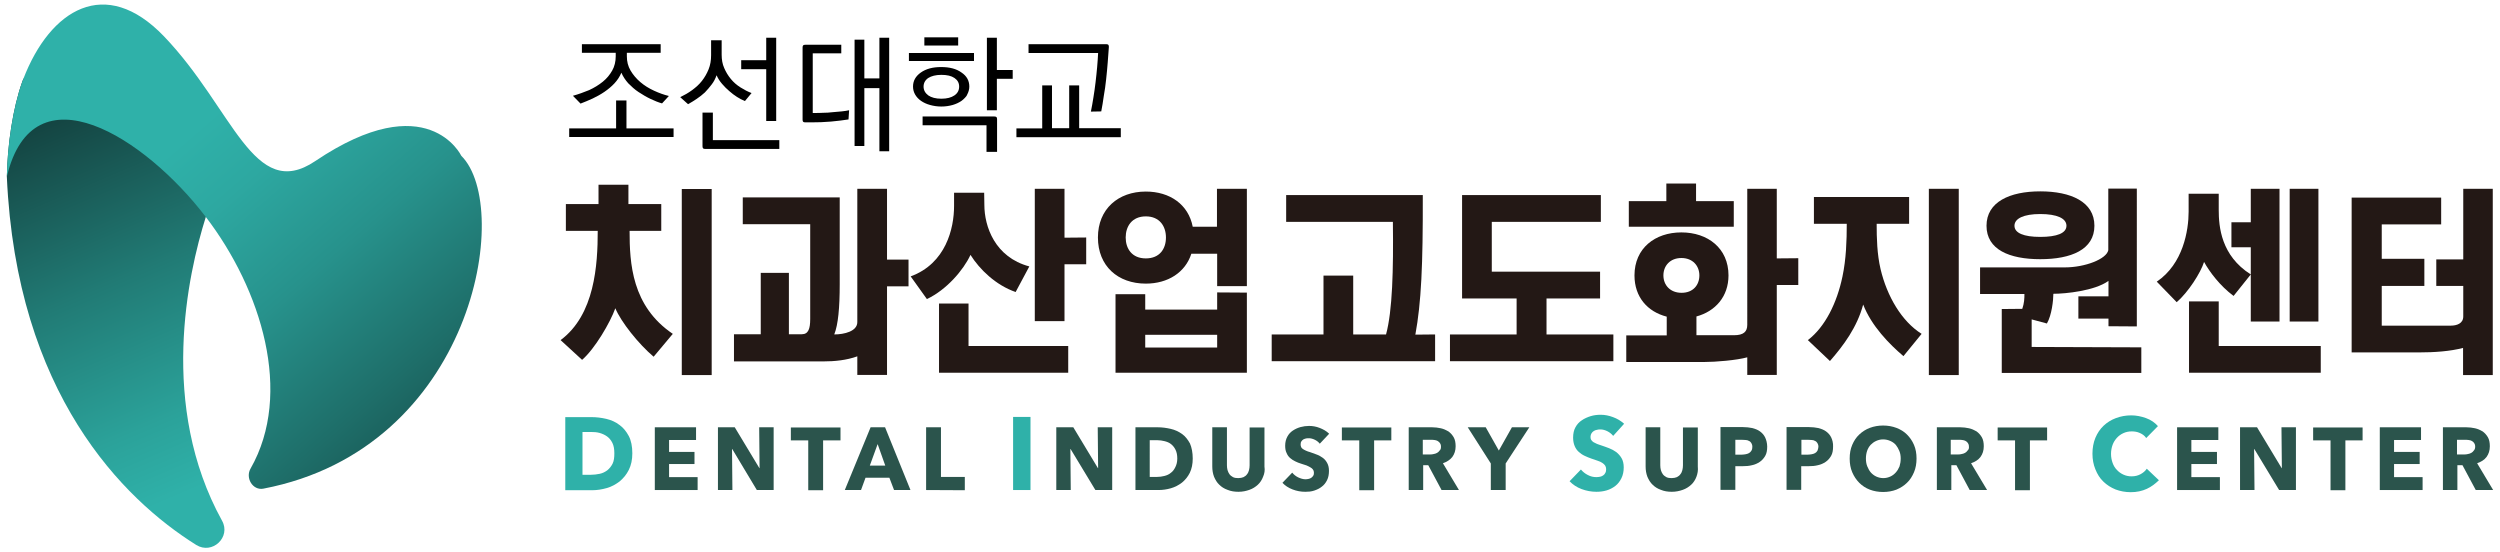 <?xml version="1.0" encoding="UTF-8"?> <!-- Generator: Adobe Illustrator 23.0.5, SVG Export Plug-In . SVG Version: 6.00 Build 0) --> <svg xmlns="http://www.w3.org/2000/svg" xmlns:xlink="http://www.w3.org/1999/xlink" version="1.1" id="_레이어_1" x="0px" y="0px" viewBox="0 0 1279 282.6" style="enable-background:new 0 0 1279 282.6;" xml:space="preserve"> <style type="text/css"> .st0{fill:#231815;} .st1{fill:#2FB1A9;} .st2{fill:#2B544C;} .st3{fill:url(#SVGID_1_);} .st4{fill:url(#SVGID_2_);} </style> <g> <g> <path class="st0" d="M322.1,118.1c0,16.6,1.1,38.5,22.1,52.7l-9.8,11.7c-7.7-6.5-16.7-17.8-19.6-24.8c-2.6,7.3-10.5,20.8-17,26.4 L286.8,174c17.5-13,19-38.5,19-55.9h-16.3v-13.7h16.7v-9.9h15.3v9.9h16.8v13.7L322.1,118.1L322.1,118.1z M364.1,96.7v95.2h-15.3 V96.7L364.1,96.7L364.1,96.7z"></path> <path class="st0" d="M464.8,132.8v13.7h-11v45.3h-15.2v-9.5c-5.5,2-11.6,2.6-17.5,2.6h-45.6V171h13.7v-31.4h14.4V171h6.6 c3.4,0,4.3-2.9,4.3-7.8v-48.5h-34.5V101h49.6v44.4c0,12.1-0.8,20.7-2.8,25.7c5.1,0,11.8-1.6,11.8-6.3V96.6h15.2v36.2L464.8,132.8 L464.8,132.8z"></path> <path class="st0" d="M503.6,104.8c0,11.1,5.4,26.8,23,31.5l-7,13.1c-10.1-3.5-18.4-11.5-23.1-19c-3.6,7.8-12.3,17.9-22.3,22.6 l-8.3-11.6c18-6.6,22.2-24.5,22.2-36v-6.8h15.4L503.6,104.8L503.6,104.8z M546.5,177v13.7h-66.1v-35.4h15.1V177H546.5L546.5,177z M555.7,121.5v13.7h-11.1v29.1h-15.2V96.6h15.2v25L555.7,121.5L555.7,121.5z"></path> <path class="st0" d="M637.9,96.6v49.8h-15.2v-16.6h-13.2c-3.1,9.6-12,15.3-23.3,15.3c-14.3,0-24.5-9-24.5-23.6 s10.4-23.5,24.5-23.5c12.3,0,21.8,6.6,24,18h12.4V96.6H637.9z M637.9,149.7v41h-67.2v-40.2h15.2v7.9h36.8v-8.8L637.9,149.7 L637.9,149.7z M596.5,121.5c0-5.7-3.2-10.8-10.3-10.8s-10.3,5.1-10.3,10.8s3.2,10.7,10.3,10.7S596.5,127.3,596.5,121.5z M585.9,177.8h36.8v-6.5h-36.8V177.8z"></path> <path class="st0" d="M734.2,171.1v13.7h-83.6v-13.7h26.5V141h15.2v30.1h16.8c3.3-12.2,3.8-33.1,3.5-57.6H658V99.8h69.9 c0.1,36-0.8,55.1-3.8,71.4L734.2,171.1L734.2,171.1z"></path> <path class="st0" d="M825.4,171.1v13.7h-83.6v-13.7h34.1v-18.4H748V99.8H819v13.7h-55.8V139h55.4v13.7h-27.4v18.4L825.4,171.1 L825.4,171.1z"></path> <path class="st0" d="M920,132.1v13.7h-11v46h-15.1v-9c-5.4,1.5-16.1,2.4-22.1,2.4H832v-13.6h20.7V162c-9.8-2.5-16.5-10-16.5-21.1 c0-13.9,10.5-22,24-22s24.1,8.1,24.1,22c0,10.9-6.8,18.4-16.4,21v9.6h19.2c4.9,0,6.8-1.8,6.8-5.3V96.6H909v35.6L920,132.1 L920,132.1z M887,102.9v13.1h-53.7v-13.1h19.2v-9h15.2v9L887,102.9L887,102.9z M869.4,140.9c0-4.9-3.4-8.9-9.2-8.9s-9.2,4-9.2,8.9 s3.4,8.9,9.3,8.9S869.4,145.8,869.4,140.9L869.4,140.9z"></path> <path class="st0" d="M983.1,170.8l-9.3,11.4c-7.2-6.1-16.4-15.5-20.6-26.4c-3.1,11.6-10,20.9-17,28.9L924.9,174 c8.9-6.8,14.9-19.1,17.7-32.5c1.9-9,2.2-18.4,2.2-27H928v-13.7h48.7v13.7h-16.6c0,7.4,0.2,15.5,2,23.2 C965.4,151.6,972.9,164.4,983.1,170.8L983.1,170.8z M1002.1,96.6v95.3h-15.3V96.6H1002.1z"></path> <path class="st0" d="M1095.5,177.7v13.1h-71.4v-32.7l10.5-0.1c1-2.9,1.1-5.3,1.1-7.6H1013v-13.6h43.3c10.5,0,21.4-4.3,22.3-8.8 V96.5h14.6V167l-14.5-0.1v-3.9h-15.4v-11.4h15.4v-7.9c-7,5.1-22,6.6-28.2,6.6c0,3.2-0.8,10.9-3.3,15.2l-7.8-2.1v14.1L1095.5,177.7 L1095.5,177.7z M1071.5,115.5c0,12.2-11.9,17.1-27.7,17.1s-27.5-4.9-27.5-17.1s11.9-17.6,27.5-17.6S1071.5,103.2,1071.5,115.5z M1057.2,115.5c0-3.8-4.9-6-13.4-6s-13.2,2.3-13.2,6s4.7,5.7,13.2,5.7S1057.2,119.3,1057.2,115.5z"></path> <path class="st0" d="M1135.1,107.4c0,8.6,1.2,23.4,16.4,33l-8.8,11c-6.9-5.1-12.3-12.3-15.1-17.4c-1.7,5.5-8.1,15.5-14,20.6 l-10.2-10.5c13.5-9.1,16.3-26.2,16.3-35.8v-9.2h15.4L1135.1,107.4L1135.1,107.4z M1187.3,177v13.7h-67.4v-36.5h15.2V177H1187.3z M1166.2,96.6v67.9h-14.7v-38h-9.9v-12.8h9.9V96.6L1166.2,96.6L1166.2,96.6z M1186.1,96.6v67.9h-14.7V96.6H1186.1z"></path> <path class="st0" d="M1275.3,96.6v95.3h-15.2v-13.9c-6.5,1.7-14.4,2.3-22.9,2.3h-34.1v-79.2h45.8v13.7h-30.4v17.6h21.8v13.9h-21.8 v20.3h35.3c3.1,0,6.4-1.1,6.4-4.7v-15.6h-13.8v-13.6h13.8V96.6H1275.3L1275.3,96.6z"></path> </g> <g> <path class="st1" d="M323.5,231.9c0,3.3-0.6,6.1-1.8,8.5s-2.8,4.3-4.7,5.9c-2,1.5-4.1,2.7-6.6,3.4s-4.9,1.1-7.5,1.1h-13.7v-37.4 h13.3c2.6,0,5.1,0.3,7.7,0.9c2.5,0.6,4.8,1.6,6.7,3.1c2,1.4,3.5,3.3,4.8,5.7C322.9,225.4,323.5,228.4,323.5,231.9L323.5,231.9z M314.3,231.9c0-2.1-0.3-3.9-1-5.3c-0.7-1.4-1.6-2.5-2.7-3.3s-2.4-1.4-3.8-1.8s-2.9-0.5-4.4-0.5h-4.4v21.9h4.2 c1.6,0,3.1-0.2,4.6-0.5s2.8-1,3.9-1.8c1.1-0.9,2-2,2.7-3.4S314.3,234,314.3,231.9L314.3,231.9z"></path> <path class="st2" d="M335,250.7v-32.1h21.1v6.5h-13.8v6.1h13v6.2h-13v6.7h14.6v6.6L335,250.7L335,250.7z"></path> <path class="st2" d="M387.2,250.7l-12.6-21h-0.1l0.2,21h-7.4v-32.1h8.6l12.6,20.9h0.1l-0.2-20.9h7.4v32.1H387.2z"></path> <path class="st2" d="M421.1,225.3v25.5h-7.6v-25.5h-8.9v-6.6H430v6.6H421.1L421.1,225.3z"></path> <path class="st2" d="M457.4,250.7l-2.4-6.3h-12.2l-2.3,6.3h-8.3l13.2-32.1h7.4l13,32.1H457.4L457.4,250.7z M449,227.2l-4,11h7.9 L449,227.2z"></path> <path class="st2" d="M473.8,250.7v-32.1h7.6V244h12.2v6.8L473.8,250.7L473.8,250.7z"></path> <path class="st1" d="M518.3,250.7v-37.4h8.9v37.4H518.3z"></path> <path class="st2" d="M560.4,250.7l-12.7-21h-0.1l0.2,21h-7.4v-32.1h8.7l12.6,20.9h0.1l-0.2-20.9h7.4v32.1H560.4z"></path> <path class="st2" d="M610.2,234.6c0,2.8-0.5,5.2-1.5,7.3c-1,2-2.4,3.7-4,5c-1.7,1.3-3.6,2.3-5.7,2.9s-4.2,0.9-6.4,0.9h-11.7v-32.1 h11.4c2.2,0,4.4,0.3,6.6,0.8c2.2,0.5,4.1,1.4,5.8,2.6c1.7,1.2,3,2.9,4.1,4.9C609.7,229,610.2,231.6,610.2,234.6L610.2,234.6z M602.3,234.6c0-1.8-0.3-3.3-0.9-4.5s-1.3-2.1-2.3-2.9s-2.1-1.2-3.3-1.5c-1.2-0.3-2.5-0.5-3.8-0.5h-3.8V244h3.6 c1.4,0,2.7-0.2,3.9-0.5s2.4-0.8,3.3-1.6c1-0.7,1.7-1.7,2.3-2.9S602.3,236.4,602.3,234.6L602.3,234.6z"></path> <path class="st2" d="M646.2,243.9c-0.6,1.6-1.5,3-2.7,4.1c-1.2,1.1-2.6,2-4.3,2.6c-1.7,0.6-3.5,1-5.6,1s-3.9-0.3-5.6-1 c-1.7-0.6-3.1-1.5-4.2-2.6c-1.2-1.1-2-2.5-2.7-4.1c-0.6-1.6-0.9-3.3-0.9-5.3v-20h7.5V238c0,0.9,0.1,1.7,0.3,2.5 c0.2,0.8,0.6,1.5,1,2.1s1.1,1.1,1.8,1.5c0.8,0.4,1.7,0.5,2.7,0.5s2-0.2,2.7-0.5c0.8-0.4,1.4-0.9,1.8-1.5c0.5-0.6,0.8-1.3,1-2.1 c0.2-0.8,0.3-1.6,0.3-2.5v-19.3h7.6v20C647.2,240.6,646.9,242.3,646.2,243.9L646.2,243.9z"></path> <path class="st2" d="M675.2,227c-0.7-0.9-1.5-1.5-2.5-2s-2.1-0.8-3-0.8c-0.5,0-1,0-1.5,0.1c-0.5,0.1-1,0.3-1.4,0.5 c-0.4,0.3-0.8,0.6-1,1c-0.3,0.4-0.4,0.9-0.4,1.6c0,0.5,0.1,1,0.3,1.4c0.2,0.4,0.5,0.7,1,1c0.4,0.3,0.9,0.5,1.5,0.8s1.3,0.5,2,0.7 c1.1,0.4,2.2,0.8,3.3,1.2c1.2,0.4,2.2,1,3.2,1.7c1,0.7,1.7,1.6,2.3,2.7s0.9,2.4,0.9,4c0,1.8-0.3,3.4-1,4.8s-1.6,2.5-2.7,3.3 c-1.1,0.9-2.4,1.5-3.9,2s-3,0.6-4.5,0.6c-2.3,0-4.4-0.4-6.5-1.2c-2.1-0.8-3.8-1.9-5.2-3.4l5-5.2c0.8,1,1.8,1.8,3,2.4 c1.3,0.6,2.5,1,3.8,1c0.6,0,1.1-0.1,1.6-0.2s1-0.3,1.4-0.6s0.7-0.6,1-1.1s0.3-1,0.3-1.6s-0.2-1.1-0.5-1.5 c-0.3-0.4-0.7-0.8-1.3-1.1s-1.2-0.7-2-1c-0.8-0.3-1.7-0.6-2.8-0.9c-1-0.3-2-0.7-3-1.2c-1-0.5-1.8-1-2.6-1.7 c-0.8-0.7-1.4-1.6-1.8-2.6c-0.5-1-0.7-2.2-0.7-3.7c0-1.8,0.4-3.3,1.1-4.6s1.6-2.3,2.8-3.1c1.2-0.8,2.5-1.4,3.9-1.8 c1.5-0.4,2.9-0.6,4.4-0.6c1.8,0,3.6,0.3,5.4,1c1.8,0.7,3.5,1.6,4.9,3L675.2,227L675.2,227z"></path> <path class="st2" d="M703,225.3v25.5h-7.6v-25.5h-8.9v-6.6h25.3v6.6H703L703,225.3z"></path> <path class="st2" d="M737.5,250.7l-6.8-12.7h-2.6v12.7h-7.4v-32.1h12c1.5,0,3,0.2,4.4,0.5c1.4,0.3,2.7,0.9,3.9,1.6 c1.1,0.8,2,1.8,2.7,3c0.7,1.2,1,2.8,1,4.6c0,2.2-0.6,4-1.7,5.5c-1.2,1.5-2.8,2.5-4.8,3.2l8.2,13.7L737.5,250.7L737.5,250.7z M737.2,228.5c0-0.8-0.2-1.4-0.5-1.8s-0.7-0.8-1.2-1.1s-1-0.4-1.7-0.5c-0.6-0.1-1.2-0.1-1.8-0.1h-4.1v7.5h3.6c0.6,0,1.3,0,1.9-0.2 c0.7-0.1,1.2-0.3,1.8-0.6c0.5-0.3,1-0.7,1.3-1.2C737.1,230,737.2,229.3,737.2,228.5L737.2,228.5z"></path> <path class="st2" d="M770.3,237.1v13.6h-7.6v-13.6l-11.8-18.5h9.2l6.7,11.9l6.7-11.9h8.9L770.3,237.1L770.3,237.1z"></path> <path class="st1" d="M825.3,223c-0.8-1-1.8-1.8-3-2.4c-1.2-0.6-2.4-0.9-3.5-0.9c-0.6,0-1.2,0-1.8,0.2c-0.6,0.1-1.2,0.3-1.6,0.6 c-0.5,0.3-0.9,0.7-1.2,1.2c-0.3,0.5-0.5,1.1-0.5,1.8c0,0.6,0.1,1.2,0.4,1.6c0.3,0.4,0.6,0.8,1.1,1.1c0.5,0.3,1.1,0.6,1.8,0.9 c0.7,0.3,1.5,0.5,2.3,0.8c1.3,0.4,2.5,0.9,3.9,1.4c1.3,0.5,2.6,1.2,3.7,2c1.1,0.9,2,1.9,2.7,3.1s1.1,2.8,1.1,4.7 c0,2.1-0.4,4-1.2,5.6c-0.8,1.6-1.8,2.9-3.1,3.9c-1.3,1-2.8,1.8-4.5,2.3s-3.4,0.7-5.2,0.7c-2.6,0-5.2-0.5-7.6-1.4s-4.5-2.3-6.1-4 l5.8-6c0.9,1.1,2.1,2.1,3.5,2.8c1.5,0.8,2.9,1.1,4.4,1.1c0.7,0,1.3-0.1,1.9-0.2c0.6-0.1,1.2-0.4,1.6-0.7c0.5-0.3,0.8-0.7,1.1-1.3 c0.3-0.5,0.4-1.2,0.4-1.9s-0.2-1.3-0.5-1.8c-0.3-0.5-0.8-0.9-1.5-1.4c-0.6-0.4-1.4-0.8-2.4-1.1s-2-0.7-3.2-1.1 c-1.2-0.4-2.3-0.9-3.4-1.4c-1.1-0.5-2.1-1.2-3-2s-1.6-1.8-2.1-3c-0.5-1.2-0.8-2.6-0.8-4.3c0-2.1,0.4-3.9,1.2-5.3 c0.8-1.5,1.9-2.7,3.3-3.6c1.3-0.9,2.9-1.6,4.5-2.1s3.4-0.7,5.1-0.7c2.1,0,4.2,0.4,6.3,1.2c2.2,0.8,4,1.9,5.7,3.4L825.3,223 L825.3,223z"></path> <path class="st2" d="M867.9,243.9c-0.6,1.6-1.5,3-2.7,4.1c-1.2,1.1-2.6,2-4.3,2.6c-1.7,0.6-3.5,1-5.6,1s-3.9-0.3-5.6-1 c-1.7-0.6-3.1-1.5-4.2-2.6c-1.2-1.1-2-2.5-2.7-4.1c-0.6-1.6-0.9-3.3-0.9-5.3v-20h7.5V238c0,0.9,0.1,1.7,0.3,2.5 c0.2,0.8,0.6,1.5,1,2.1s1.1,1.1,1.8,1.5c0.8,0.4,1.7,0.5,2.7,0.5s2-0.2,2.7-0.5c0.8-0.4,1.4-0.9,1.8-1.5c0.5-0.6,0.8-1.3,1-2.1 c0.2-0.8,0.3-1.6,0.3-2.5v-19.3h7.6v20C868.8,240.6,868.5,242.3,867.9,243.9L867.9,243.9z"></path> <path class="st2" d="M904.1,228.5c0,1.9-0.3,3.5-1,4.7s-1.6,2.3-2.8,3.1s-2.5,1.4-4,1.7c-1.5,0.4-3.1,0.5-4.7,0.5h-3.8v12.1h-7.6 v-32.1h11.5c1.7,0,3.3,0.2,4.8,0.5c1.5,0.4,2.8,0.9,3.9,1.7c1.1,0.8,2,1.8,2.6,3S904.1,226.7,904.1,228.5L904.1,228.5z M896.5,228.6c0-0.8-0.2-1.4-0.5-1.9c-0.3-0.5-0.7-0.9-1.2-1.1c-0.5-0.3-1.1-0.5-1.7-0.5s-1.3-0.1-2-0.1h-3.3v7.6h3.2 c0.7,0,1.4-0.1,2-0.2c0.7-0.1,1.2-0.3,1.8-0.6c0.5-0.3,0.9-0.7,1.2-1.2C896.4,230,896.5,229.3,896.5,228.6L896.5,228.6z"></path> <path class="st2" d="M937.8,228.5c0,1.9-0.3,3.5-1,4.7s-1.6,2.3-2.8,3.1s-2.5,1.4-4,1.7c-1.5,0.4-3.1,0.5-4.7,0.5h-3.8v12.1H914 v-32.1h11.5c1.7,0,3.3,0.2,4.8,0.5c1.5,0.4,2.8,0.9,3.9,1.7c1.1,0.8,2,1.8,2.6,3S937.9,226.7,937.8,228.5L937.8,228.5z M930.3,228.6c0-0.8-0.2-1.4-0.5-1.9c-0.3-0.5-0.7-0.9-1.2-1.1c-0.5-0.3-1.1-0.5-1.7-0.5s-1.3-0.1-2-0.1h-3.3v7.6h3.2 c0.7,0,1.4-0.1,2-0.2c0.7-0.1,1.2-0.3,1.8-0.6c0.5-0.3,0.9-0.7,1.2-1.2C930.1,230,930.2,229.3,930.3,228.6L930.3,228.6z"></path> <path class="st2" d="M980.5,234.6c0,2.5-0.4,4.9-1.3,7s-2,3.9-3.6,5.4c-1.5,1.5-3.3,2.6-5.4,3.5c-2.1,0.8-4.4,1.2-6.8,1.2 s-4.7-0.4-6.8-1.2c-2.1-0.8-3.9-2-5.4-3.5c-1.5-1.5-2.7-3.3-3.6-5.4s-1.3-4.4-1.3-7s0.4-4.9,1.3-7s2-3.8,3.6-5.3s3.3-2.6,5.4-3.4 c2.1-0.8,4.4-1.2,6.8-1.2s4.7,0.4,6.8,1.2c2.1,0.8,3.9,1.9,5.4,3.4c1.5,1.5,2.7,3.2,3.6,5.3S980.5,232,980.5,234.6z M972.4,234.6 c0-1.4-0.2-2.7-0.7-3.9c-0.5-1.2-1.1-2.2-1.8-3.1c-0.8-0.9-1.7-1.5-2.8-2c-1.1-0.5-2.3-0.8-3.7-0.8s-2.5,0.3-3.6,0.8s-2,1.2-2.8,2 c-0.8,0.9-1.4,1.9-1.8,3.1c-0.4,1.2-0.6,2.5-0.6,3.9s0.2,2.8,0.7,4c0.5,1.2,1.1,2.3,1.8,3.1s1.7,1.6,2.8,2.1s2.3,0.8,3.6,0.8 s2.5-0.3,3.6-0.8s2-1.2,2.8-2.1c0.8-0.9,1.4-1.9,1.9-3.1C972.2,237.3,972.4,236,972.4,234.6L972.4,234.6z"></path> <path class="st2" d="M1007.7,250.7l-6.8-12.7h-2.6v12.7h-7.4v-32.1h12c1.5,0,3,0.2,4.4,0.5c1.4,0.3,2.7,0.9,3.9,1.6 c1.1,0.8,2,1.8,2.7,3c0.7,1.2,1,2.8,1,4.6c0,2.2-0.6,4-1.7,5.5s-2.8,2.5-4.8,3.2l8.2,13.7L1007.7,250.7L1007.7,250.7z M1007.3,228.5c0-0.8-0.2-1.4-0.5-1.8c-0.3-0.5-0.7-0.8-1.2-1.1s-1-0.4-1.7-0.5s-1.2-0.1-1.8-0.1h-4.1v7.5h3.6 c0.6,0,1.3,0,1.9-0.2c0.7-0.1,1.2-0.3,1.8-0.6c0.5-0.3,1-0.7,1.3-1.2C1007.2,230,1007.4,229.3,1007.3,228.5L1007.3,228.5z"></path> <path class="st2" d="M1038.5,225.3v25.5h-7.6v-25.5h-8.9v-6.6h25.3v6.6H1038.5L1038.5,225.3z"></path> <path class="st1" d="M1098.3,250.1c-2.4,1.1-5.1,1.7-8.2,1.7c-2.8,0-5.4-0.5-7.8-1.4c-2.4-1-4.5-2.3-6.2-4 c-1.8-1.7-3.1-3.8-4.1-6.3c-1-2.4-1.5-5.1-1.5-8s0.5-5.7,1.5-8.1c1-2.4,2.4-4.5,4.2-6.2c1.8-1.7,3.9-3,6.3-3.9 c2.4-0.9,5-1.4,7.8-1.4c2.6,0,5.1,0.5,7.6,1.4c2.5,0.9,4.5,2.3,6.1,4.1l-6,6.1c-0.8-1.2-1.9-2-3.3-2.6c-1.3-0.6-2.7-0.8-4.1-0.8 c-1.6,0-3,0.3-4.3,0.9s-2.4,1.4-3.3,2.4c-0.9,1-1.7,2.2-2.2,3.6c-0.5,1.4-0.8,2.9-0.8,4.6s0.3,3.2,0.8,4.6s1.2,2.6,2.2,3.6 c0.9,1,2,1.8,3.3,2.4s2.7,0.9,4.2,0.9c1.8,0,3.3-0.4,4.6-1.1c1.3-0.7,2.4-1.6,3.2-2.8l6.2,5.9 C1102.7,247.4,1100.7,249,1098.3,250.1L1098.3,250.1z"></path> <path class="st2" d="M1113.8,250.7v-32.1h21.1v6.5h-13.8v6.1h13.1v6.2h-13.1v6.7h14.6v6.6L1113.8,250.7L1113.8,250.7z"></path> <path class="st2" d="M1166,250.7l-12.7-21h-0.1l0.2,21h-7.4v-32.1h8.7l12.6,20.9h0.1l-0.2-20.9h7.4v32.1H1166z"></path> <path class="st2" d="M1199.9,225.3v25.5h-7.6v-25.5h-8.9v-6.6h25.3v6.6H1199.9L1199.9,225.3z"></path> <path class="st2" d="M1217.5,250.7v-32.1h21.1v6.5h-13.8v6.1h13.1v6.2h-13.1v6.7h14.6v6.6L1217.5,250.7L1217.5,250.7z"></path> <path class="st2" d="M1266.6,250.7l-6.8-12.7h-2.6v12.7h-7.4v-32.1h12c1.5,0,3,0.2,4.4,0.5c1.4,0.3,2.7,0.9,3.9,1.6 c1.1,0.8,2,1.8,2.7,3c0.7,1.2,1,2.8,1,4.6c0,2.2-0.6,4-1.7,5.5s-2.8,2.5-4.8,3.2l8.2,13.7L1266.6,250.7L1266.6,250.7z M1266.3,228.5c0-0.8-0.2-1.4-0.5-1.8c-0.3-0.5-0.7-0.8-1.2-1.1s-1-0.4-1.7-0.5s-1.2-0.1-1.8-0.1h-4.1v7.5h3.6 c0.6,0,1.3,0,1.9-0.2c0.7-0.1,1.2-0.3,1.8-0.6c0.5-0.3,1-0.7,1.3-1.2C1266.1,230,1266.3,229.3,1266.3,228.5L1266.3,228.5z"></path> </g> <g> <linearGradient id="SVGID_1_" gradientUnits="userSpaceOnUse" x1="118.103" y1="21.718" x2="-8.617" y2="318.798" gradientTransform="matrix(1 0 0 -1 0 282)"> <stop offset="5.000000e-02" style="stop-color:#2FB1A9"></stop> <stop offset="0.17" style="stop-color:#2BA29A"></stop> <stop offset="0.4" style="stop-color:#217B75"></stop> <stop offset="0.72" style="stop-color:#123C3A"></stop> <stop offset="1" style="stop-color:#040000"></stop> </linearGradient> <path class="st3" d="M100.4,278.8c-37.4-23.4-92-77.5-96.9-188.4v-0.1c0.3-16.2,3.1-35.2,7.9-48.5c0.2-0.6,0.4-1.1,0.6-1.6 l64.5,26.7l34.2,28.9c0,0-2.4,5.6-5.4,15.2c-9.3,29.5-24.1,96.7,8.3,155.4C118.3,274.8,108.6,283.9,100.4,278.8L100.4,278.8 L100.4,278.8z"></path> <linearGradient id="SVGID_2_" gradientUnits="userSpaceOnUse" x1="50.926" y1="270.742" x2="318.327" y2="-38.208" gradientTransform="matrix(1 0 0 -1 0 282)"> <stop offset="0.18" style="stop-color:#2FB1A9"></stop> <stop offset="0.27" style="stop-color:#2DA8A1"></stop> <stop offset="0.41" style="stop-color:#27928C"></stop> <stop offset="0.58" style="stop-color:#1E6E69"></stop> <stop offset="0.79" style="stop-color:#123C3A"></stop> <stop offset="1" style="stop-color:#040000"></stop> </linearGradient> <path class="st4" d="M134.7,250c-5.4,1-9.3-5.5-6.5-10.3c21.9-38.4,5.5-91.6-22.9-128.7C74.3,70.4,17,33.5,3.5,90.4v-0.1 c0.3-16.2,3.1-35.2,7.9-48.5c0.2-0.6,0.4-1.1,0.6-1.6C25.7,4.8,53.9-12.7,83.9,18.6c35.4,36.9,45.8,85.1,77.4,63.8 c57.5-38.7,74.7-2.7,74.7-2.7C262.5,106,242.3,229.4,134.7,250L134.7,250L134.7,250z"></path> </g> <g> <path d="M344.6,70.1h-53.4v-4.4h24V51.4h5.3v14.3h24.1V70.1z M338.7,52.9c-1.8-0.5-3.8-1.3-5.9-2.3s-4.1-2.2-6.1-3.5 s-3.7-2.9-5.3-4.5c-1.5-1.7-2.7-3.5-3.5-5.4c-0.9,2.1-2.1,3.9-3.6,5.5c-1.5,1.6-3.2,3-5.1,4.3c-1.9,1.3-3.9,2.4-6,3.4 c-2.1,1-4.2,1.8-6.2,2.6l-3.9-4c2.9-0.8,5.6-1.8,8.3-2.9c2.6-1.2,4.9-2.6,7-4.3s3.6-3.6,4.8-5.7c1.2-2.1,1.8-4.6,1.8-7.3v-1.8 h-17.3v-4.4H338v4.4h-17.3v1.8c0,2.7,0.6,5.1,1.9,7.3c1.3,2.2,3,4.2,5,5.9c2.1,1.8,4.4,3.2,7,4.4s5.1,2.1,7.6,2.7L338.7,52.9 L338.7,52.9z"></path> <path d="M381.1,51.7c-2.7-1.1-5.4-2.8-8-5.1c-1.3-1.1-2.5-2.3-3.7-3.7s-2.1-2.8-2.8-4.4c-0.6,1.7-1.4,3.3-2.5,4.7 s-2.2,2.8-3.5,4.1c-1.3,1.2-2.7,2.3-4.2,3.3s-2.9,1.9-4.4,2.7l-4-3.6c2.1-1,4.2-2.2,6.1-3.6c1.9-1.4,3.6-2.9,5-4.7 c1.4-1.8,2.5-3.7,3.4-5.9s1.3-4.6,1.3-7.2v-7.7h5.4V28c0,2.5,0.4,4.8,1.3,6.8c0.9,2.1,2,3.9,3.4,5.6c1.4,1.7,3,3.1,4.9,4.3 c1.9,1.2,3.8,2.2,5.7,2.9L381.1,51.7L381.1,51.7z M398.8,76.2h-38c-0.5,0-0.9-0.1-1.1-0.3s-0.3-0.6-0.3-1.1V57.6h5.3v14.1h34V76.2 L398.8,76.2z M397.1,61.9H392V35.4h-12.8v-4.6H392V19.3h5.1C397.1,19.3,397.1,61.9,397.1,61.9z"></path> <path d="M434.1,61.1c-2.6,0.4-5.6,0.8-9,1.1c-3.4,0.3-6.7,0.4-10.1,0.4H412c-0.6,0-0.9-0.1-1.1-0.3c-0.2-0.2-0.3-0.5-0.3-1.1V24.3 c0-0.5,0.1-0.9,0.3-1.1s0.6-0.3,1.1-0.3h18.4v4.4h-14.6v30.5h1.3c1.2,0,2.5,0,4.1-0.1c1.5,0,3.1-0.1,4.7-0.3 c1.6-0.1,3.1-0.3,4.6-0.4c1.5-0.2,2.8-0.3,3.9-0.6L434.1,61.1L434.1,61.1z M454.9,77.4h-5V45.1h-7.7v29.6h-5V20.3h5v19.8h7.7V19.3 h5V77.4z"></path> <path d="M498.3,31.2H465v-4.1h33.3V31.2z M493.6,50.1c-0.6,0.6-1.1,1.1-1.7,1.5c-1.3,0.9-2.8,1.6-4.5,2.1 c-1.8,0.5-3.7,0.8-5.8,0.8s-4-0.3-5.8-0.8c-1.8-0.5-3.3-1.2-4.6-2.1c-1.3-0.9-2.3-2-3-3.2s-1.1-2.6-1.1-4.1c0-2.9,1.3-5.3,4-7.2 c2.7-1.9,6.1-2.8,10.4-2.8s7.8,0.9,10.4,2.8c2.7,1.8,4,4.2,4,7.2c0,1.4-0.4,2.8-1.1,4.1C494.6,49,494.1,49.6,493.6,50.1 L493.6,50.1z M510,77.7h-5.3V64.1H472v-4.5h36.7c0.5,0,0.9,0.1,1.1,0.3s0.3,0.6,0.3,1.1V77.7L510,77.7z M488.3,48.8 c1.6-1.1,2.4-2.6,2.4-4.5s-0.8-3.3-2.4-4.4c-1.6-1.1-3.8-1.6-6.7-1.6s-5.1,0.6-6.7,1.6c-1.6,1.1-2.4,2.6-2.4,4.4s0.8,3.3,2.4,4.5 c1.6,1.1,3.8,1.7,6.7,1.7S486.7,49.9,488.3,48.8L488.3,48.8z M490.2,23.3h-17.3v-4.2h17.3V23.3z M510,56.4h-5.1V19.3h5.1v16.5h8.1 v4.5H510V56.4z"></path> <path d="M573.4,70.2H520v-4.5h13.2V43.7h5v21.9h8.8V43.7h5.1v21.9h21.3L573.4,70.2L573.4,70.2z M558.1,57.1 c0.5-2.4,0.9-4.8,1.3-7.3c0.4-2.5,0.8-5.1,1.1-7.8c0.3-2.7,0.6-5.2,0.8-7.7s0.4-4.8,0.5-7.2h-35.6v-4.5h39.7 c0.5,0,0.9,0.1,1.1,0.3s0.3,0.6,0.3,1.1c-0.2,2.6-0.4,5.3-0.6,8.1c-0.2,2.8-0.5,5.6-0.8,8.5c-0.3,2.9-0.7,5.7-1.2,8.5 c-0.4,2.8-0.8,5.4-1.3,7.9L558.1,57.1L558.1,57.1z"></path> </g> </g> </svg> 